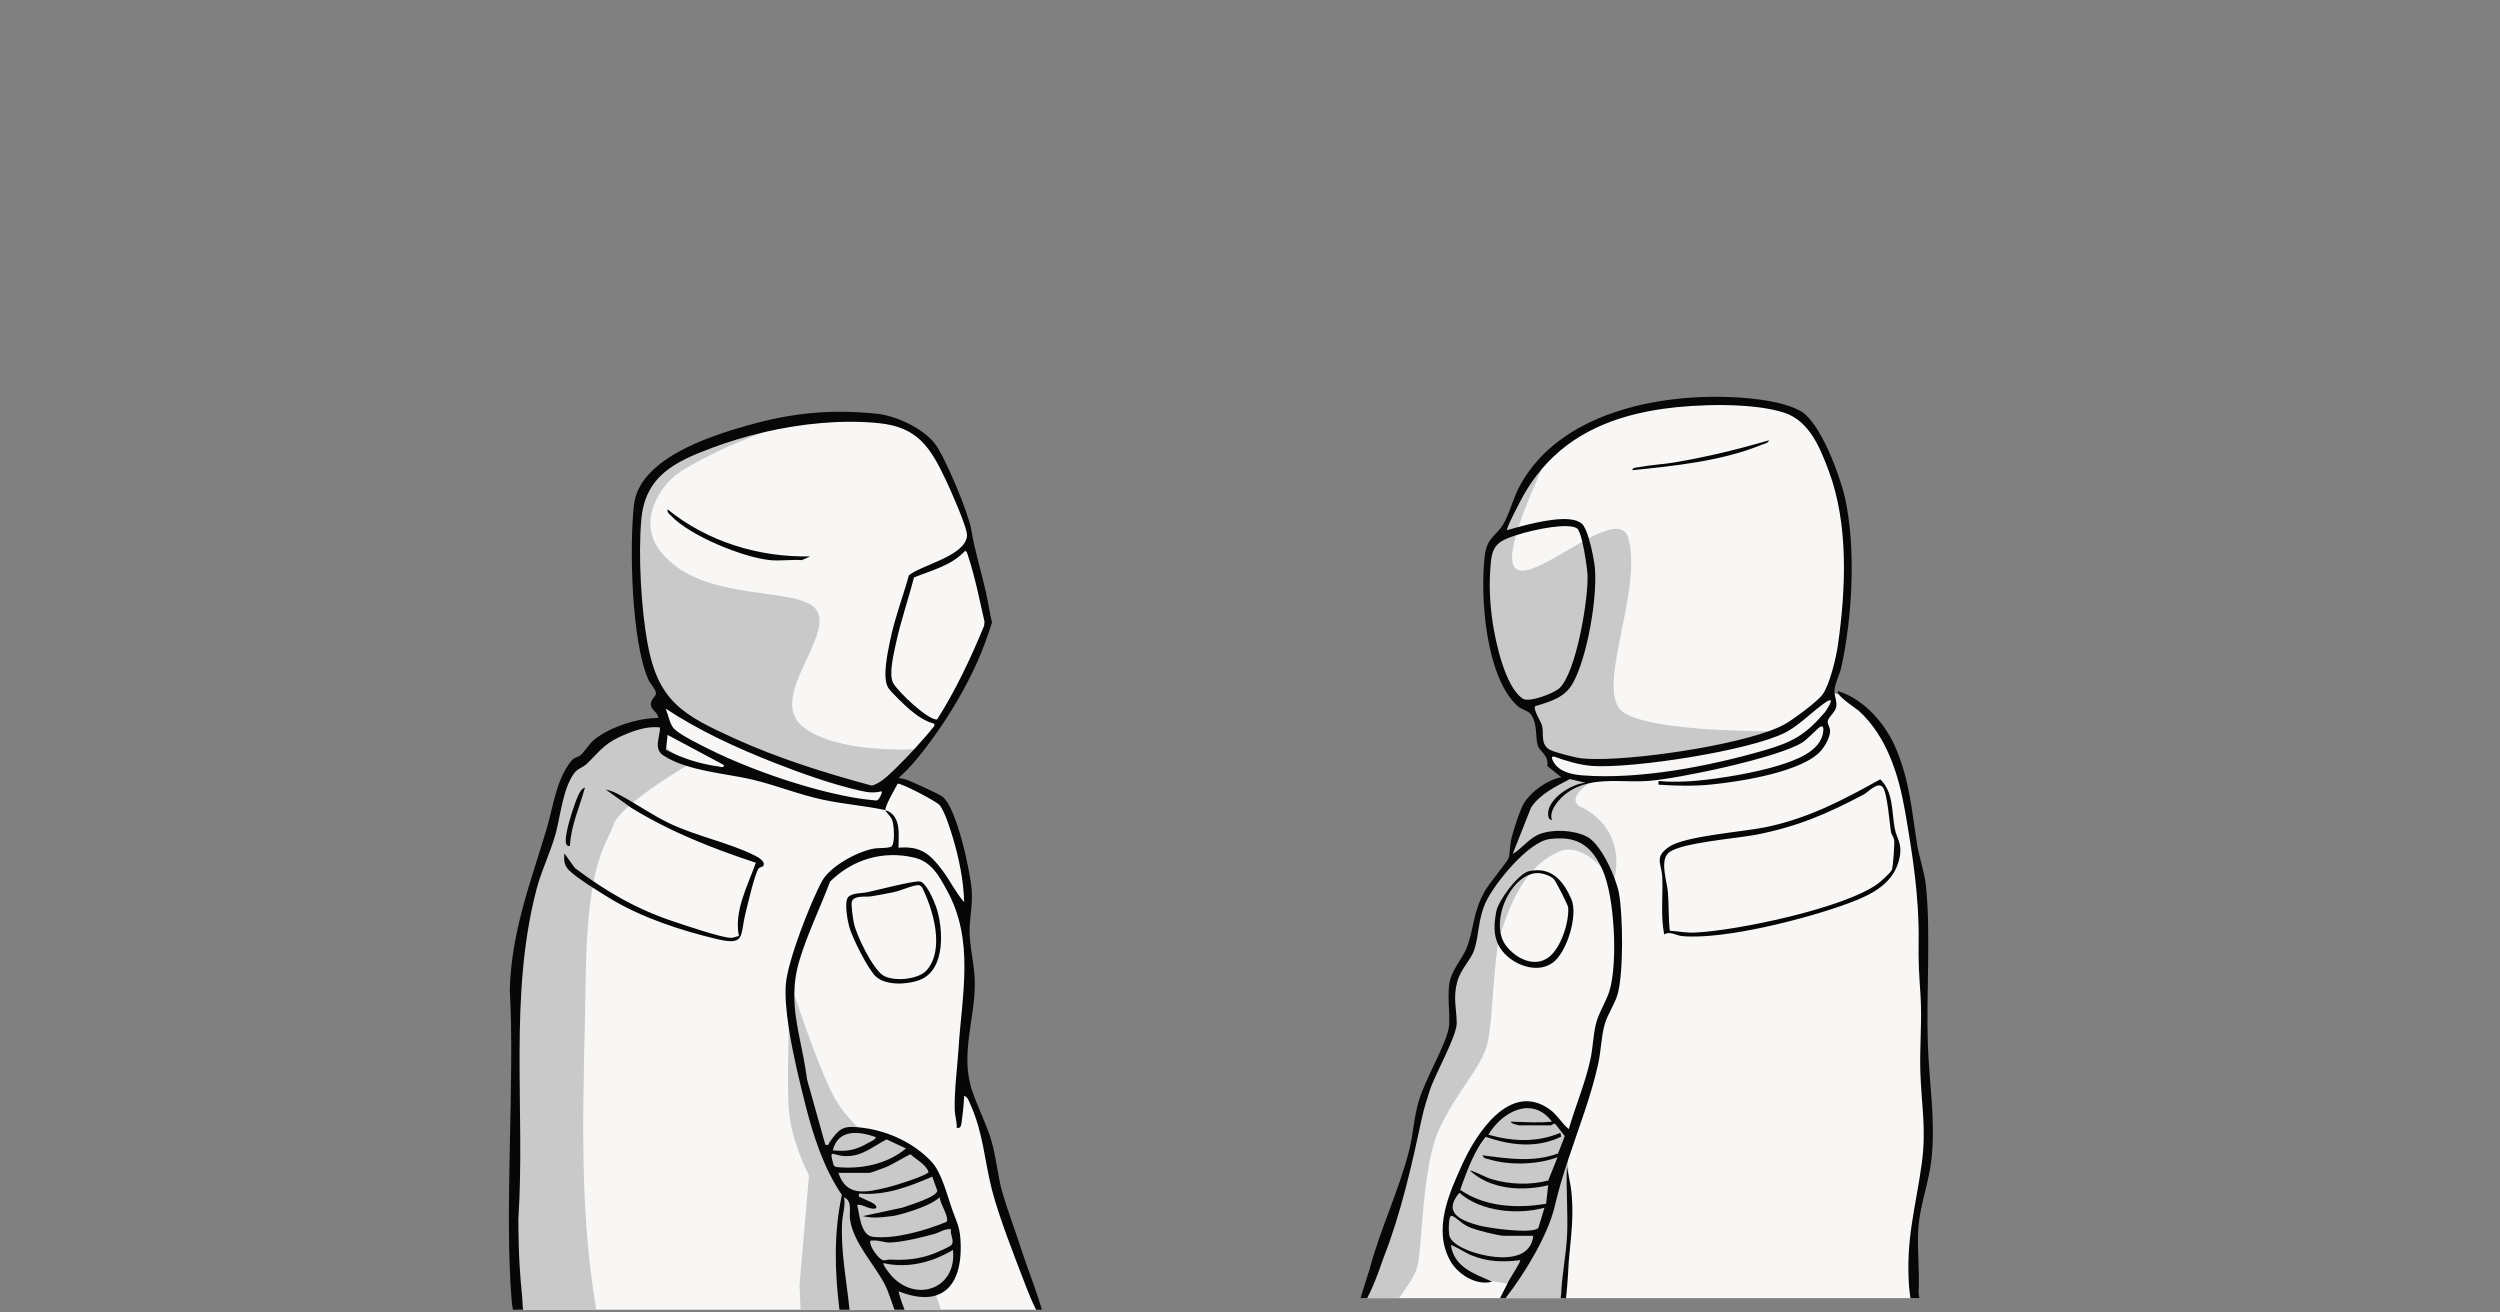 <svg width="964" height="506" viewBox="0 0 964 506" fill="none" xmlns="http://www.w3.org/2000/svg">
<rect x="0" y="0" width="964" height="506" fill="#808080" stroke="none"/>
<g clip-path="url(#clip0_5735_10674)">
<path d="M743.072 445.94C742.237 449.982 738.182 472.591 738.182 474.446C738.182 476.05 739.096 494.842 739.004 500.554H525.635C528.06 493.795 540.253 459.815 541.843 453.785C541.843 453.759 541.856 453.745 541.856 453.719C541.936 453.401 541.989 453.162 542.002 453.017C542.241 450.87 544.772 440.784 546.641 433.522C547.409 430.514 548.072 427.996 548.416 426.71C549.596 422.323 559.721 400.218 559.88 396.852C559.894 396.6 559.907 396.282 559.907 395.924V395.778C559.933 391.935 559.536 383.387 559.761 379.809V379.742C559.787 379.279 559.827 378.894 559.88 378.629C559.946 378.324 560.079 377.967 560.278 377.556C561.762 374.508 566.546 368.796 567.143 365.973C567.143 365.973 567.434 364.82 567.871 363.084C568.07 362.315 568.296 361.427 568.547 360.473C568.587 360.327 568.614 360.168 568.653 360.009C569.859 355.331 571.437 349.341 572.033 347.764C573.04 345.06 582.317 333.08 582.662 331.741C582.887 330.827 583.192 327.818 583.523 325.287C583.682 324.081 583.841 322.994 584.013 322.292C584.199 321.47 584.928 319.628 585.842 317.561C585.842 317.547 585.855 317.521 585.855 317.508C587.366 314.035 589.354 309.94 590.083 308.787C591.263 306.932 604.25 299.683 604.25 299.683C604.25 299.683 598.34 297.324 598.008 295.641C597.677 293.944 596.325 290.406 596.325 290.406L593.29 286.191L592.946 279.605L589.884 272.899L589.407 271.852C589.407 271.852 587.923 271.627 586.425 270.991C585.299 270.527 584.173 269.824 583.669 268.817C582.847 267.161 575.306 255.737 573.676 237.13C572.974 229.231 573.345 220.047 575.744 209.777C576.049 209.18 577.029 207.762 577.825 206.636C577.838 206.609 577.838 206.596 577.851 206.596C578.368 205.867 578.805 205.257 578.924 205.098C579.044 204.873 579.163 204.648 579.269 204.423C580.979 201.056 588.944 185.511 592.111 181.601C592.972 180.541 594.364 178.805 596.444 176.724C602.872 170.231 615.82 160.304 639.33 156.474C670.368 151.412 687.742 153.267 694.66 161.364C722.544 190.123 707.993 261.899 706.31 265.438C705.607 266.896 706.23 267.24 707.423 267.426C707.86 267.492 708.377 267.532 708.933 267.611C710.524 267.797 712.419 268.221 713.731 269.997C724.691 279.062 729.25 287.199 732.788 301.035C736.327 314.87 742.237 352.309 741.734 358.392C741.217 364.462 742.913 425.517 742.913 425.517C742.913 425.517 743.92 441.884 743.072 445.94ZM385.448 462.773C383.079 457.356 381.721 443.299 380.363 438.215C379.006 433.13 372.23 419.233 371.378 417.037C370.54 414.827 373.242 384.678 374.094 380.951C374.946 377.224 371.898 358.243 371.898 358.243C371.898 358.243 373.242 348.246 373.415 344.013C373.588 339.781 366.64 314.357 363.765 309.445C360.876 304.533 343.532 301.046 343.532 301.046C343.532 301.046 360.038 283.182 361.555 280.813C363.086 278.444 381.535 242.517 380.869 239.137C380.204 235.756 374.267 208.308 374.267 208.308C374.267 208.308 369.089 178.958 350.201 164.928C340.47 158.978 323.313 159.87 306.781 162.905C306.754 162.905 306.727 162.905 306.701 162.918C288.425 166.273 270.934 172.236 265.144 174.459C254.136 178.692 248.545 189.327 246.016 196.102C244.312 200.655 245.045 224.002 246.775 240.734C247.64 248.947 248.732 255.562 249.903 257.599C250.489 259.183 251.9 261.858 253.058 263.988C254.056 265.798 254.895 267.223 254.895 267.223C254.895 267.223 254.695 267.183 254.496 267.316C254.056 267.555 253.563 268.5 254.695 271.921C256.386 276.966 253.045 278.151 253.045 278.151C251.78 278.391 250.609 278.63 249.504 278.896C235.301 282.171 233.065 286.83 225.025 292.567C220.526 295.788 217.944 301.272 216.266 306.982C216.12 307.555 215.96 308.127 215.801 308.699C214.549 313.411 213.857 318.137 213.125 321.704C211.568 324.819 210.29 327.668 209.199 330.303C205.099 340.26 203.967 347.261 202.902 354.942C202.902 354.955 202.889 354.981 202.889 354.995C202.13 360.559 201.385 366.495 199.588 374.163C199.135 376.093 198.763 378.702 198.47 381.856V381.883C197.192 395.566 197.272 419.393 197.764 441.942C198.417 471.146 199.761 498.194 199.761 498.194C199.761 498.194 199.574 502.08 199.694 505.022H400.636C396.842 494.16 387.338 467.099 385.448 462.773Z" fill="#F8F7F5"/>
<path d="M596.929 175.653C554.629 266.165 622.16 186.757 627.9 207.548C633.641 228.339 614.362 266.804 626.069 274.714C637.775 282.624 685.629 281.937 685.629 281.937C685.629 281.937 626.478 302.586 596.322 290.407C592.503 284.999 594.027 282.45 592.948 279.612C591.87 276.773 591.955 272.907 587.115 271.397C582.081 270.09 562.778 220.199 578.517 205.944C584.16 194.659 588.614 182.483 596.929 175.653ZM610.453 311.545C604.396 309.225 609.008 304.693 612.48 302.082C614.058 300.903 615.396 300.121 615.396 300.121C615.396 300.121 606.57 298.822 604.251 299.683C601.931 300.545 590.163 306.124 588.599 309.755C587.976 311.226 586.916 314.235 585.856 317.508C585.856 317.522 585.842 317.548 585.842 317.561C584.994 320.199 584.146 322.995 583.523 325.288C583.006 327.196 582.662 328.747 582.595 329.595C582.33 332.709 574.829 341.204 572.497 345.366C570.522 348.864 569.528 355.636 568.653 360.01C568.614 360.169 568.587 360.328 568.547 360.474C568.415 361.097 568.296 361.666 568.163 362.143C568.07 362.461 567.978 362.78 567.872 363.084C566.745 366.411 564.77 368.518 563.313 371.327C561.855 373.183 560.888 375.316 560.278 377.556C560.066 378.272 559.894 379.001 559.761 379.743V379.809C558.595 386.237 559.774 392.969 559.907 395.779V395.924C559.933 396.322 559.92 396.64 559.88 396.852C559.403 399.105 551.809 416.121 549.729 418.984C548.284 420.972 547.343 427.638 546.641 433.522C546.336 436.067 546.084 438.452 545.846 440.255C545.554 442.494 543.897 447.782 541.856 453.719C541.856 453.746 541.843 453.759 541.843 453.786C538.451 463.672 534.011 475.308 533.043 477.574C531.745 480.596 526.96 495.571 525.37 500.554H539.418C542.214 496.804 545.302 492.245 546.362 489.051C548.469 482.703 548.165 450.393 554.817 435.722C561.484 421.051 571.065 412 573.451 402.71C575.531 394.546 575.796 374.495 577.652 364.091C577.903 362.647 578.195 361.401 578.526 360.381C578.566 360.248 578.619 360.116 578.659 359.97V359.957C580.501 354.271 583.576 344.769 589.685 337.294C590.136 336.738 590.613 336.195 591.103 335.664C593.847 332.669 597.146 330.112 601.122 328.415C607.192 325.725 613.354 330.178 617.423 334.339C620.312 337.281 622.141 340.091 622.141 340.091C622.141 340.091 622.327 339.561 622.552 338.646C623.625 334.101 625.574 319.867 610.453 311.545ZM604.569 447.53C604.489 446.59 604.396 445.702 604.304 444.88C604.304 442.985 605.814 437.988 605.814 437.988C605.814 437.988 599.215 430.938 596.577 428.526C593.927 426.101 583.152 425.001 580.515 427.864C579.468 429.003 576.34 433.35 572.948 438.373C571.715 440.175 570.456 442.084 569.224 443.952C565.327 449.943 561.908 455.588 561.815 456.9C561.59 459.763 559.894 463.421 558.515 466.8C557.124 470.193 558.065 476.488 558.29 477.362C558.515 478.25 559.138 485.089 564.015 489.462C566.533 491.742 570.761 493.08 574.644 493.888C577.202 494.432 579.614 494.737 581.283 494.922C581.973 495.002 582.529 495.055 582.927 495.108C582.185 496.314 580.926 498.262 579.441 500.555H603.071C603.614 497.493 603.998 495.068 604.052 494.087C604.237 490.999 605.403 468.708 604.887 453.402C604.82 451.281 604.714 449.306 604.569 447.53ZM260.299 290.81C259.075 289.945 257.863 289.026 256.905 288.161C256.106 287.442 255.48 286.763 255.148 286.191C253.51 283.289 256.546 279.03 256.546 279.03C254.203 278.59 251.82 278.59 249.504 278.897C238.309 280.308 228.193 288.733 227.435 289.878C226.503 291.262 222.576 293.579 220.5 294.963C219.488 295.629 217.891 301.073 216.267 306.983C216.12 307.555 215.96 308.127 215.801 308.7C214.23 314.463 212.699 320.28 211.728 322.224C211.209 323.235 210.303 326.257 209.199 330.303C207.348 337.145 204.926 346.915 202.902 354.942C202.902 354.955 202.889 354.982 202.889 354.995C201.199 361.691 199.801 367.161 199.242 368.665C198.843 369.757 198.603 374.815 198.47 381.857V381.883C198.111 400.239 198.35 432.012 197.765 441.942C197.671 443.553 197.552 444.578 197.405 444.897C196.181 447.506 198.856 493.136 199.575 505.023H229.95C222.643 463.04 225.239 419.992 225.824 377.517C226.05 361.371 227.102 350.23 228.486 342.217C228.633 341.418 228.766 340.646 228.912 339.914C231.495 326.709 234.995 322.916 236.566 318.057C237.218 316.034 239.494 313.492 242.502 310.829C243.022 310.377 243.554 309.924 244.1 309.458C251.181 303.575 261.071 297.465 264.652 295.309C265.517 294.79 266.01 294.497 266.01 294.497C266.01 294.497 263.121 292.807 260.299 290.81ZM364.55 461.842C359.425 444.538 343 435.526 331.472 435.446C331.206 435.18 330.94 434.927 330.674 434.648C327.413 431.36 324.165 427.54 321.929 423.56C317.017 414.881 309.496 393.118 306.288 383.56C305.33 380.685 304.758 378.915 304.758 378.915C304.758 378.915 304.425 386.755 304.159 396.405V396.432C303.866 407.387 303.653 420.685 304.145 427.526C305.064 440.398 311.959 453.283 311.959 453.283L308.285 495.598L308.698 505.023H362.82L360.956 499.512L360.717 498.82L360.704 498.753C370.953 495.039 370.434 481.702 364.55 461.842ZM247.471 189.503C239.436 212 247.471 254.585 255.506 269.315C259.535 281.404 332.372 304.401 337.461 303.865C342.55 303.329 353.531 288.867 353.531 288.867C353.531 288.867 322.127 290.901 309.271 279.921C296.416 268.94 320.614 246.325 315.185 235.803C309.756 225.28 271.181 233.508 254.703 212.637C245.182 200.553 255.338 186.859 261.216 182.683C267.094 178.506 290.166 165.95 314.46 161.113C309.751 159.767 255.506 167.005 247.471 189.503Z" fill="#C9C9C9"/>
<path d="M609.948 201.918C605.707 198.247 593.369 201.096 585.55 203.203C585.179 204.33 584.847 205.39 584.569 206.397C592.362 203.893 604.859 201.534 608.106 203.76C608.822 204.25 609.524 206.318 610.134 208.902C610.969 208.425 611.803 207.974 612.625 207.55C611.843 204.953 610.903 202.753 609.948 201.918ZM710.019 257.261C714.273 238.045 715.718 211.248 711.437 192.018C709.542 183.497 701.948 162.836 694.394 158.555C687.569 154.672 675.827 153.506 668.061 153.148C638.76 151.796 601.109 159.43 586.04 187.34C583.589 191.872 582.449 196.723 580.275 201.043C577.4 206.755 573.477 206.583 572.536 214.243C570.641 229.841 572.841 260.919 585.139 272.21C586.756 273.695 589.247 273.907 590.414 275.59C592.945 279.247 591.924 284.045 592.985 287.464C593.727 289.876 597.371 291.254 596.629 295.363L602.036 299.683C596.709 300.69 590.613 305.037 587.724 309.556C586.226 311.902 583.734 319.774 582.926 322.783C582.144 325.632 582.303 328.866 581.707 330.946C581.389 332.02 574.073 340.886 572.602 343.496C567.858 351.925 568.494 357.796 565.605 365.363C563.988 369.631 559.8 373.898 558.925 378.894C557.945 384.566 559.402 392.492 558.594 396.6C557.269 403.425 549.556 416.042 547.024 424.722C545.103 431.362 544.97 437.273 543.406 443.475C539.669 458.437 531.956 474.632 528.1 489.501C527.861 490.416 525.674 496.83 524.641 500.554H527.172C530.008 495.505 533.348 485.34 533.546 484.85C540.239 467.86 544.493 448.789 548.297 431.044C548.999 427.744 550.271 423.609 551.345 420.375C553.412 414.147 561.735 399.463 561.709 394.599C561.682 388.701 560.171 384.871 561.974 378.325C563.246 373.686 567.262 370.055 568.52 366.106C570.363 360.327 569.938 354.443 572.841 348.055C576.167 340.74 589.274 324.651 597.411 323.564C607.682 322.199 613.195 325.672 617.423 334.339C617.595 334.683 617.767 335.041 617.926 335.399C622.618 345.71 623.89 371.433 620.59 382.141C619.318 386.276 616.455 390.411 615.355 394.943C614.282 399.357 614.242 404.101 613.222 408.686C611.207 417.791 607.523 426.471 604.912 435.377C602.235 433.191 600.512 429.931 597.663 427.85C582.462 416.797 569.408 436.782 563.909 448.842C558.727 460.213 552.578 473.89 559.085 485.936C561.947 491.251 569.21 495.929 575.346 494.206C575.107 494.1 574.882 493.994 574.643 493.888C567.977 490.933 560.688 488.454 559.482 480.132C559.787 479.814 565.777 483.405 566.93 483.869C573.49 486.559 579.202 486.785 586.173 485.91C586.637 486.334 582.25 492.854 581.707 494.06C581.614 494.273 581.468 494.564 581.283 494.922C580.62 496.26 579.467 498.447 578.407 500.554H580.541C588.453 490.39 597.054 475.785 599.545 464.997C600.937 458.994 602.686 453.216 604.568 447.53C608.689 435.02 613.421 423.026 616.257 410.277C617.383 405.188 617.423 399.542 618.828 394.798C619.888 391.18 622.512 387.39 623.638 383.745C626.104 375.74 625.852 352.72 624.235 344.252C623.943 342.728 623.347 340.78 622.552 338.646C620.272 332.576 616.243 325.168 612.387 322.889C607.377 319.92 597.584 319.456 592.428 322.199C589.062 323.989 586.597 327.355 583.297 329.29L590.348 311.452C593.9 306.044 599.837 303.354 605.337 300.399L611.406 301.857C606.079 302.122 596.868 307.979 596.948 313.797C596.961 314.897 597.173 316.024 598.432 316.289C597.067 312.578 601.348 307.833 604.17 305.792C606.808 303.884 609.591 302.744 612.48 302.082C619.901 300.346 627.959 301.697 635.566 301.127C647.414 300.24 685.635 292.195 695.018 286.284C696.926 285.078 701.074 280.573 701.935 280.215C703.354 279.618 703.102 281.288 703.035 282.017C702.267 289.757 692.234 293.176 685.86 295.164C676.729 297.987 663.808 300.16 654.239 301.048C650.475 301.406 644.3 301.618 640.576 301.22C639.118 301.061 639.529 301.22 639.542 302.572C646.46 303.036 653.099 303.195 660.017 302.493C670.792 301.406 695.998 297.629 702.665 288.882C704.043 287.08 705.633 284.177 705.686 281.885C705.712 280.427 704.533 279.181 704.798 277.962C705.143 276.385 707.714 274.569 708.045 272.581C708.363 270.673 707.647 269.109 707.422 267.426C707.369 267.042 707.343 266.644 707.369 266.233C707.515 263.556 709.41 260.018 710.019 257.261ZM567.977 482.822C564.942 481.828 559.336 479.456 558.806 476.116C558.621 474.976 558.263 467.767 560.198 468.933C562.676 470.417 563.988 472.22 567.221 473.465C569.607 474.393 577.797 476.527 580.037 476.527H591.222C590.029 487.367 575.571 485.327 567.977 482.822ZM593.21 473.452C591.182 475.984 574.033 473.558 570.309 472.551C563.312 470.643 556.169 467.701 562.729 459.935C570.985 467.224 585.192 468.536 595.542 465.7L593.21 473.452ZM600.79 444.774C591.249 448.286 581.534 446.788 571.741 445.489C571.966 446.801 573.212 446.722 574.166 447.027C581.892 449.452 593.038 449.107 600.592 446.218L596.987 455.23C589.95 457.006 582.144 456.767 575.186 454.673C572.271 453.786 569.647 452.01 566.691 451.268C574.497 458.676 587.021 459.471 596.987 457.032L596.179 464.162C585.099 466.058 572.496 465.421 563.06 458.782C564.849 453.799 566.665 448.63 569.223 443.952C570.309 441.977 571.515 440.109 572.907 438.359C572.92 438.359 572.933 438.373 572.947 438.373C582.383 441.699 592.812 442.879 602.036 438.253L601.665 436.822C592.614 440.626 583.244 440.175 573.914 437.538C579.176 428.725 590.745 422.35 598.432 432.489C593.051 433.072 587.962 432.634 582.568 432.502C582.356 433.217 585.63 433.933 585.815 433.933C589.897 433.933 593.979 433.92 598.074 433.933C598.326 433.946 599.081 432.913 599.836 433.535L603.375 438.068L600.79 444.774ZM682.03 281.951C663.211 288.697 623.718 293.984 609.683 292.407C607.576 292.169 599.478 290.088 597.756 289.187C593.912 287.159 595.33 283.17 594.668 280.003C594.363 278.479 591.05 273.575 591.964 272.303C597.782 270.554 603.401 269.03 606.516 263.397C612.108 253.232 615.925 230.703 615.01 219.226C614.838 217.026 613.911 211.765 612.625 207.55C611.843 204.953 610.903 202.753 609.948 201.918C605.707 198.247 593.369 201.096 585.55 203.203C583.801 203.681 582.276 204.105 581.123 204.423C580.567 203.879 586.941 191.886 587.749 190.481C589.817 186.916 592.096 183.682 594.575 180.78C606.29 167.01 622.445 160.304 641.463 157.614C654.238 155.812 675.84 155.149 688.033 159.151C697.734 162.332 701.855 172.722 705.195 181.668C712.881 202.289 711.755 227.177 708.707 248.726C708.004 253.617 705.5 264.179 702.677 267.956C700.729 270.554 691.597 277.312 688.536 279.075C686.84 280.056 684.64 281.01 682.03 281.951ZM587.22 269.427C580.408 264.948 576.71 247.706 575.557 239.94C574.59 233.473 574.179 226.502 574.63 219.942C574.948 215.33 575.001 211.102 579.162 208.597C580.275 207.935 582.197 207.153 584.569 206.397C592.362 203.893 604.859 201.534 608.106 203.76C608.822 204.25 609.524 206.318 610.134 208.902C611.207 213.421 612.029 219.504 612.135 221.386C612.652 230.252 607.788 259.885 601.095 265.544C598.909 267.413 589.632 271.004 587.22 269.427ZM703.632 274.688C696.13 283.449 691.2 286.178 680.095 289.386C658.864 295.509 632.372 300.65 610.306 298.994C606.913 298.742 602.62 297.934 600.207 295.389C599.518 294.674 597.053 291.201 599.465 291.798C603.799 293.401 609.352 295.044 613.937 295.349C629.43 296.423 674.555 289.518 688.351 282.494C693.215 280.029 697.973 275.245 702.359 271.972C702.996 271.495 705.368 269.573 705.898 270.103C706.401 270.62 704.161 274.066 703.632 274.688ZM739.798 472.564C739.082 480.887 740.315 490.111 739.798 498.54L740.103 500.554H736.644C736.419 498.844 736.206 497.108 736.154 496.406C734.789 477.6 738.645 466.057 741.044 448.537C742.859 435.337 740.885 426.021 740.487 413.404C740.182 403.69 741.176 393.326 740.553 383.745C740.01 375.621 739.692 371.194 739.824 362.872C740.09 346.081 737.426 329.064 734.537 312.525C732.098 298.543 727.433 283.766 716.725 274.065C716.036 273.443 710.311 269.692 708.933 267.611C708.615 267.134 708.535 266.75 708.787 266.498C719.071 269.719 727.274 279.34 731.277 289.094C736.458 301.737 737.094 312.127 739.175 325.221C739.997 330.442 742.078 336.366 742.608 341.27C744.595 359.665 742.714 383.413 743.376 402.577C743.88 417.46 746.438 432.25 744.755 447.199C743.827 455.495 740.487 464.547 739.798 472.564ZM730.601 319.363C729.408 312.923 730.124 305.395 725.034 300.505C710.47 308.589 697.323 315.547 680.81 318.966C672.17 320.768 649.772 322.319 643.623 326.52C637.686 330.575 640.747 332.934 640.973 338.315C641.291 345.643 640.27 353.118 641.715 360.327C644.047 358.883 646.26 360.752 648.633 360.964C665.066 362.435 697.071 354.152 712.948 348.241C721.827 344.941 730.667 340.594 732.549 330.337C733.516 325.089 731.343 323.379 730.601 319.363ZM729.554 335.28C729.262 336.327 725.3 339.879 724.16 340.714C711.252 350.189 669.93 358.83 653.603 359.599C650.13 359.758 647.241 359.122 643.875 358.87C643.332 354.046 643.53 348.837 643.146 344.08C642.802 339.786 639.82 331.529 643.61 328.667C648.62 324.876 669.731 323.313 677.206 321.855C693.016 318.78 704.586 313.81 718.673 306.336C720.25 305.501 724.014 301.326 725.936 303.46C727.725 305.448 728.613 317.389 729.156 320.808C729.315 321.789 730.19 322.703 730.389 323.909C730.614 325.393 729.964 333.862 729.554 335.28ZM605.919 346.69C602.991 340.037 598.697 334.683 591.103 335.664C590.599 335.717 590.096 335.81 589.565 335.929C585.417 336.87 577.718 347.34 576.962 351.461C576.088 356.206 575.862 360.367 577.651 364.091C578.446 365.801 579.692 367.431 581.495 368.968C586.08 372.891 593.554 375.038 598.816 371.168C604.249 367.166 608.597 352.773 605.919 346.69ZM597.345 368.981C591.779 373.355 584.529 369.604 580.739 364.674C579.692 363.323 579.016 361.706 578.658 359.97V359.956C576.936 351.607 582.409 340.117 589.685 337.294C590.586 336.95 591.527 336.724 592.481 336.671C594.429 336.552 597.835 337.559 599.174 339.004C599.969 339.879 604.634 348.957 604.7 349.951C605.071 355.57 601.957 365.363 597.345 368.981ZM604.926 486.268C604.833 487.262 604.541 494.71 603.865 500.554H601.784C601.904 499.653 601.997 498.911 602.01 498.553C602.328 491.502 603.852 483.803 604.236 476.911C604.713 468.058 603.799 458.728 604.21 449.823L604.886 453.401L605.641 457.403C607.165 467.581 605.774 476.368 604.926 486.268ZM682.093 169.783C682.077 170.801 680.042 171.207 679.186 171.556C663.828 177.805 645.848 179.629 629.448 181.318C629.314 180.254 631.383 180.246 632.178 180.093C636.522 179.256 641.179 179.059 645.561 178.326C657.95 176.253 670.063 173.301 682.093 169.783ZM393.887 481.981C391.597 474.833 388.682 467.139 386.632 460.244C384.702 453.709 384.276 446.694 382.306 439.945C380.362 433.303 376.995 426.94 374.852 420.578C370.313 407.027 375.624 393.756 375.89 380.272C376.023 373.803 374.386 367.44 373.947 361.331C373.507 355.288 375.185 349.378 374.692 343.188C374.133 336 368.942 311.588 363.511 307.275C362.034 306.104 353.142 302.137 350.799 301.152C349.415 300.58 347.991 300.074 346.46 300.047C351.931 295.069 355.871 289.944 360.21 283.941C366.426 275.342 372.589 264.827 377.008 254.897C379.138 250.078 380.868 245.1 382.519 240.095C381.587 236.208 381.041 232.162 380.163 228.275C378.206 219.649 376.01 213.1 374.519 204.209C373.441 197.819 364.203 175.51 360.21 170.692C355.404 164.915 345.461 160.296 338.06 159.524C320.197 157.687 305.036 159.244 287.825 164.156C273.316 168.296 246.468 176.988 244.458 194.665C242.621 210.877 243.513 247.522 250.049 262.138C250.674 263.562 252.831 265.785 252.95 267.209C253.07 268.567 250.608 269.738 251.007 272.001C251.38 274.024 253.815 274.81 253.803 276.859C246.162 276.78 235.101 280.36 229.177 285.192C227.127 286.856 225.424 289.824 223.919 291.155C222.881 292.061 221.457 291.888 220.166 293.565C214.336 301.032 213.351 311.042 210.768 319.667C204.592 340.286 197.164 359.321 196.579 381.563C198.536 417.05 194.422 466.514 197.297 501.575C197.337 502.174 197.511 503.531 197.79 505.022H201.757C201.65 504.636 201.57 504.237 201.557 503.824C201.504 502.027 201.371 500.39 201.211 498.606C200.718 493.162 199.947 486.414 199.88 470.108C202.609 427.886 196.046 384.013 206.948 342.669C208.812 335.601 212.299 328.506 214.203 321.665C216.093 314.849 217.064 303.668 221.604 297.904C222.881 296.294 224.944 295.815 226.236 294.563C232.092 288.88 233.104 286.457 241.49 283.023C245.616 281.332 249.995 280.001 254.521 280.494C254.468 284.261 251.952 288.733 255.719 291.249C258.301 292.98 261.363 294.284 264.651 295.309C273.17 297.998 283.286 298.903 291.02 300.833C299.885 303.043 308.364 306.463 317.495 308.407C325.428 310.084 333.482 310.71 341.402 312.373C341.215 310.79 345.169 304.041 346.153 302.177C347.791 302.044 361.168 308.979 362.406 310.55C364.31 312.959 366.453 319.801 367.398 322.942C369.78 330.849 371.577 339.621 371.79 347.887C368.529 344.187 366.359 339.581 363.404 335.641C358.639 329.318 355.085 326.137 346.459 326.882C346.499 321.625 347.565 314.397 341.402 312.373C341.495 313.172 343.584 314.676 344.13 316.526C344.742 318.683 345.115 324.327 343.97 326.19C343.331 327.202 338.819 326.882 337.022 327.202C330.633 328.333 320.13 333.991 316.976 339.754C312.49 347.993 303.745 370.476 303.026 379.421C302.653 384.079 303.186 390.069 304.157 396.405V396.432C305.755 406.735 308.523 417.916 310.467 425.61C313.542 437.776 317.535 450.355 324.63 460.75C321.435 475.672 321.888 490.167 323.685 505.023H327.571C327.571 504.983 327.558 504.929 327.558 504.889C326.453 493.668 324.164 482.873 324.71 471.439C324.869 468.298 326.054 465.05 325.482 461.682C328.916 463.226 327.265 467.353 327.811 470.574C329.355 479.798 337.741 488.158 341.535 495.971C342.307 497.555 343.505 501.043 344.902 505.023H348.802C347.844 502.627 347.005 500.244 346.473 497.928C352.45 500.284 357.268 500.683 360.955 499.512C368.09 497.249 371.085 489.143 370.353 477.988C370.033 473.036 368.915 471.226 367.438 467.153C365.348 461.429 363.191 452.165 359.145 447.892C352.383 440.744 342.746 436.232 333.016 434.914C332.164 434.794 331.378 434.701 330.673 434.648C324.949 434.129 323.458 435.353 319.864 440.465C319.399 441.13 319.904 441.769 318.241 441.383L311.186 416.186C309.695 404.206 306.221 394.422 306.287 383.561C306.314 379.341 306.86 374.948 308.297 370.197C311.319 360.133 316.35 349.844 320.064 339.954C328.729 331.395 340.43 327.868 352.449 330.676C359.185 332.247 362.007 337.611 365.148 343.322C375.784 362.609 370.965 383.295 369.634 404.073C369.168 411.341 367.917 420.858 368.143 428.006C368.223 430.415 369.035 432.492 368.915 434.874C370.646 435.433 370.699 433.41 370.885 432.146C371.324 428.991 371.63 425.73 371.804 422.548C373.081 422.948 373.614 424.558 374.106 425.676C379.244 437.124 379.511 447.094 382.452 458.634C385.194 469.376 391.717 485.935 395.87 496.664C396.642 498.66 397.986 502.015 399.49 505.023H401.74C399.597 497.409 396.003 488.623 393.887 481.981ZM323.299 452.258H335.239C335.784 452.258 340.177 450.621 341.162 450.221C344.596 448.863 347.751 446.654 351.065 445.07C353.368 447.253 356.815 448.77 358.053 451.885C357.734 453.256 344.516 457.342 342.28 457.848C334.387 459.659 326.413 461.855 323.299 452.258ZM330.54 464.584C332.523 464.41 334.147 465.702 336.011 465.995C336.876 466.128 338.46 466.234 337.768 464.956C337.142 463.772 333.535 462.627 332.19 461.842C331.418 461.389 330.939 461.921 331.259 460.231C341.322 461.136 350.466 457.595 359.491 453.709L361.434 459.166C361.182 461.602 350.36 464.81 347.911 465.675L332.71 468.936C336.61 469.924 340.417 469.336 343.931 468.936C346.686 468.617 352.397 466.74 355.138 465.662C357.721 464.65 360.277 463.452 362.38 461.682C362.313 463.905 366.24 469.495 364.989 471.146C357.029 474.42 345.275 477.868 336.65 476.936C331.884 476.43 331.445 468.377 330.54 464.584ZM335.598 479.452C335.398 478.081 335.638 478.4 336.689 478.347C339.179 478.214 341.135 479.186 343.185 479.119C348.097 478.946 355.378 477.176 360.223 475.831C362.486 475.192 364.31 473.675 366.732 473.994C366.186 476.018 368.303 478.72 366.745 480.171C365.973 480.889 361.701 482.753 360.409 483.259C354.406 485.575 349.375 486.001 343.118 485.695C342.24 485.655 341.308 486.107 340.59 485.961C338.832 485.588 335.837 481.209 335.598 479.452ZM343.584 491.751C343.052 491.152 340.177 487.518 340.683 487.052C349.894 489.222 359.491 486.773 367.451 481.981C369.088 496.929 353.128 502.586 343.584 491.751ZM337.767 438.494C337.541 439.493 335.558 440.265 334.64 440.784C329.847 443.499 326.773 444.112 321.129 443.566C323.179 435.286 331.192 436.112 337.767 438.494ZM325.814 445.789C332.337 446.068 336.476 442.102 341.881 439.359L349.361 442.847C341.894 449.01 331.884 450.993 322.287 449.981L321.475 449.396C319.585 442.487 320.703 445.562 325.814 445.789ZM379.457 241.346C374.333 253.779 368.556 266.105 361.341 277.432C357.84 277.765 346.18 266.664 344.396 263.363C342.639 260.141 344.57 252.381 345.368 248.587C347.165 239.962 350.24 231.23 352.423 222.671C359.278 219.889 367.011 218.065 372.163 212.368C372.948 212.848 372.988 213.433 373.241 214.192C375.983 222.538 377.687 231.164 379.63 239.736L379.457 241.346ZM276.803 295.508C271.107 294.71 265.529 293.152 260.298 290.81C259.113 290.277 257.942 289.705 256.797 289.093L256.904 288.161L257.423 283.382L279.133 294.989C279.279 296.334 277.602 295.615 276.803 295.508ZM338.074 308.66C337.754 308.726 332.59 308.101 331.684 307.967C313.568 305.172 290.274 297.199 273.808 289.079C270.162 287.282 262.827 283.702 260.032 281.133C258.341 279.562 257.649 275.555 256.704 273.239C269.523 281.745 284.138 288.44 298.5 294.084C308.71 298.091 320.583 302.35 331.245 304.786C334.48 305.518 336.623 305.891 339.951 305.132C340.39 305.558 338.939 308.473 338.074 308.66ZM339.471 301.392C338.54 301.964 337.049 302.856 335.997 302.883C318.067 298.051 300.124 292.434 283.219 284.74C263.666 275.835 253.762 270.657 249.676 248.015C247.2 234.318 246.082 214.285 247.28 200.402C248.757 183.444 260.365 178 274.607 172.675C280.943 170.306 287.719 168.256 294.693 166.632C309.242 163.265 324.67 161.76 338.779 163.158C353.954 164.662 358.772 172.609 364.696 185.041C366.386 188.595 373.188 203.81 372.895 206.645C372.096 214.445 355.618 217.733 350.479 221.819C348.137 230.245 344.942 238.538 343.198 247.137C342.267 251.716 340.11 261.419 342.52 265.24C343.545 266.863 349.082 272.175 350.799 273.612C353.514 275.902 356.722 278.178 360.223 279.043C360.503 280.134 359.97 280.228 359.504 280.853C358.227 282.531 355.538 285.619 352.503 288.92C347.698 294.124 342 299.848 339.471 301.392ZM360.969 349.67C360.17 347.314 357.108 340.273 354.766 339.9C352.343 339.528 338.047 343.281 334.32 344.067C332.324 344.493 328.663 344.24 327.092 345.89C325.455 347.634 326.786 354.809 327.412 357.178C328.543 361.464 334.6 373.63 337.741 376.559C341.655 380.179 350.267 379.687 354.939 377.757C364.669 373.723 363.79 358.016 360.969 349.67ZM357.215 374.243C354.087 377.717 344.41 378.662 340.43 376.04C336.45 373.417 330.314 360.825 329.275 356.033C328.956 354.529 328.091 348.779 328.463 347.647C329.289 345.132 333.934 345.957 335.891 345.637C338.726 345.171 341.615 344.639 344.436 344.053C347.285 343.441 350.386 341.99 352.782 341.498C353.435 341.365 354.047 341.218 354.699 341.418L355.524 342.097C359.797 350.642 364.469 366.216 357.215 374.243ZM294.232 334.027C294.094 334.226 293.024 334.331 292.567 334.849C291.106 336.51 288.216 349.127 287.451 352.23C285.27 361.072 287.563 364.76 276.21 362.059C262.726 358.851 247.651 353.886 235.756 346.75C231.745 344.344 222.405 338.587 219.408 335.575C217.471 333.629 217.415 331.685 217.605 329.052L221.701 334.73C233.691 343.78 245.467 350.573 259.759 355.334C264.213 356.818 277.959 361.503 281.755 361.621C282.944 361.658 283.821 361.078 284.933 360.93C282.929 351.424 288.337 341.518 291.445 332.68C274.664 327.133 258.545 320.793 243.442 311.514L233.529 304.412C235.109 304.704 237.112 305.544 238.525 306.289C245.231 309.825 251.466 314.322 258.372 317.585C268.754 322.49 281.278 324.993 290.991 329.865C292.279 330.511 295.482 332.229 294.232 334.027ZM219.771 326.152C217.186 326.825 218.399 321.723 218.653 320.317C219.243 317.059 221.61 309.53 223.023 306.572C223.574 305.419 224.261 304.117 225.56 303.682C223.553 311.124 220.136 318.327 219.771 326.152ZM296.874 215.983C286.432 214.917 266.15 206.627 258.854 198.964C258.105 198.177 257.153 197.701 257.424 196.414C272.79 208.877 292.684 214.972 312.436 214.539L309.181 215.983C305.206 215.693 300.775 216.381 296.874 215.983Z" fill="#070707"/>
</g>
<defs>
<clipPath id="clip0_5735_10674">
<rect width="549.081" height="352.022" fill="white" transform="translate(196.239 153)"/>
</clipPath>
</defs>
</svg>
